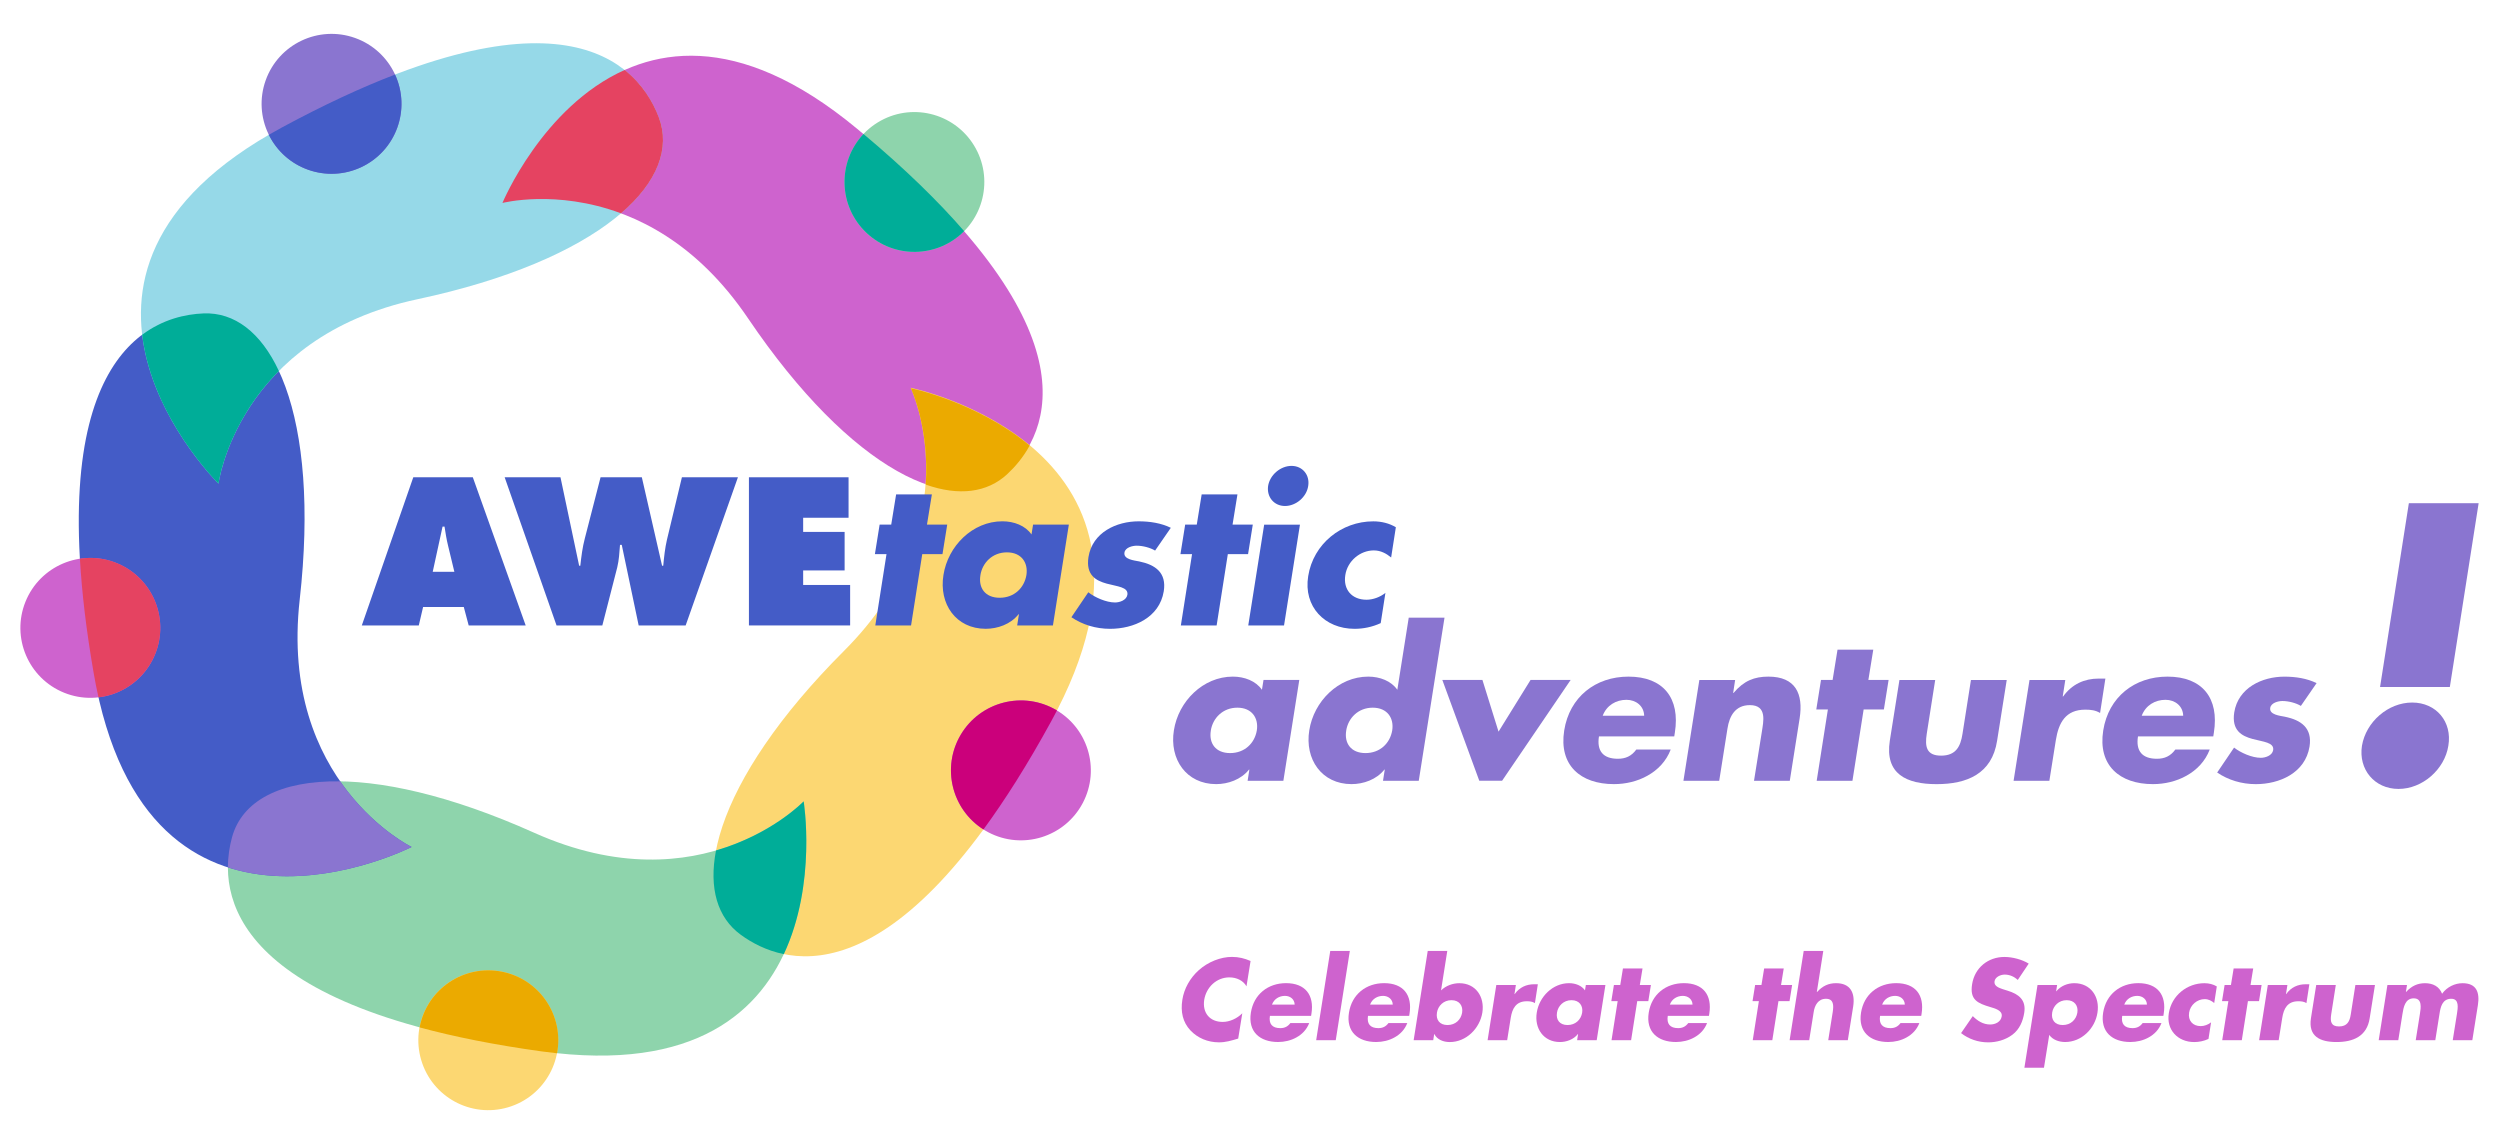 <?xml version="1.0" encoding="UTF-8"?> <svg xmlns="http://www.w3.org/2000/svg" id="Layer_1" data-name="Layer 1" version="1.1" viewBox="0 0 1064.89 483.56"><defs><style> .cls-1 { fill: #fcd772; } .cls-1, .cls-2, .cls-3, .cls-4, .cls-5, .cls-6, .cls-7, .cls-8, .cls-9, .cls-10, .cls-11, .cls-12 { stroke-width: 0px; } .cls-2 { fill: #8a75d0; } .cls-3 { fill: #96d9e8; } .cls-4 { fill: #cb007b; } .cls-5 { fill: #ebaa00; } .cls-6 { fill: #e54361; } .cls-7 { fill: #e54361; } .cls-8 { fill: #8ed4ac; } .cls-9 { fill: #00ad98; } .cls-10 { fill: #00ad98; } .cls-11 { fill: #445cc7; } .cls-12 { fill: #ce63ce; } </style></defs><path class="cls-12" d="M214.01,86.45s60.75-15.75,104.65,49.18c43.9,64.93,88.56,86.35,110.33,66.14,18.85-17.49,38.5-62.06-64.05-147.04-102.55-84.98-150.93,31.73-150.93,31.73Z"></path><path class="cls-1" d="M387.91,165.18s27,56.65-28.41,112.08c-55.41,55.43-67.96,103.34-43.99,120.88,20.75,15.19,68.24,26.02,132.21-90.81,63.96-116.82-59.81-142.16-59.81-142.16Z"></path><path class="cls-5" d="M438.59,189.8c-2.73,4.98-6.15,9.01-9.54,12.16-8.53,7.92-20.58,9.44-34.72,4.46,1.65-24.25-6.35-41.05-6.35-41.05,0,0,28.11,5.75,50.62,24.43Z"></path><path class="cls-8" d="M342.32,341.35s-43.33,45.4-114.85,13.34c-71.52-32.06-120.76-26.73-128.62,1.91-6.81,24.8-.02,73.03,131.91,91.23,131.94,18.2,111.56-106.49,111.56-106.49Z"></path><path class="cls-9" d="M342.32,341.35s5.7,34.89-8.46,65.07c-7.44-1.54-13.59-4.79-18.35-8.27-9.95-7.28-13.61-19.78-10.53-35.89,24.03-6.98,37.33-20.91,37.33-20.91Z"></path><path class="cls-11" d="M175.33,360.77s-56.43-27.46-47.67-105.34c8.77-77.89-11.3-123.17-40.98-121.94-25.7,1.06-69.58,22.21-46.75,153.42,22.83,131.22,135.39,73.86,135.39,73.86Z"></path><path class="cls-2" d="M175.33,360.78s-40.8,20.79-78.25,8.7c0-4.71.72-9.07,1.76-12.87,4.26-15.5,20.61-24.17,46.05-23.79,13.8,19.87,30.43,27.96,30.43,27.96Z"></path><path class="cls-3" d="M93.07,206.01s8.18-62.22,84.83-78.57c76.66-16.34,113.25-49.71,102.69-77.47-9.14-24.04-43.09-58.97-160.33,4.23-117.24,63.2-27.19,151.81-27.19,151.81Z"></path><path class="cls-10" d="M118.79,158.03c-22.39,22.6-25.72,47.99-25.72,47.99,0,0-28.29-27.84-32.51-63.43,8.8-6.58,18.3-8.77,26.13-9.09,13.14-.54,24.41,8.04,32.11,24.54Z"></path><path class="cls-6" d="M264.53,90.87c-27.74-10.33-50.51-4.42-50.51-4.42,0,0,16.94-40.88,52.04-56.64,7.58,6.01,12.02,13.5,14.55,20.15,5.02,13.18-.6,27.62-16.08,40.9Z"></path><circle class="cls-12" cx="38.49" cy="267.43" r="29.79" transform="translate(-223.94 203.14) rotate(-68.04)"></circle><path class="cls-7" d="M42.4,296.97c-.15.02-.3.04-.45.05-.73-3.24-1.41-6.6-2.01-10.1-3.2-18.39-5.09-34.62-5.9-48.93.18-.03.36-.05.54-.08,16.31-2.16,31.28,9.31,33.44,25.62,2.16,16.31-9.31,31.28-25.62,33.44Z"></path><circle class="cls-1" cx="208" cy="443.08" r="29.79" transform="translate(-116.59 76.71) rotate(-16.39)"></circle><path class="cls-5" d="M237.28,448.65c-2.12-.22-4.29-.49-6.5-.79-20.12-2.78-37.34-6.25-52.04-10.23.02-.1.04-.2.06-.3,3.19-16.14,18.86-26.63,35-23.44,16.07,3.18,26.53,18.71,23.48,34.77Z"></path><circle class="cls-12" cx="434.86" cy="328.16" r="29.79" transform="translate(-58.28 559.69) rotate(-62.19)"></circle><path class="cls-4" d="M450.22,302.64c-.8,1.55-1.63,3.11-2.5,4.69-10.02,18.31-19.64,33.47-28.81,45.98-13.56-8.59-17.91-26.48-9.66-40.37,8.4-14.15,26.68-18.8,40.83-10.4.05.03.1.06.14.09Z"></path><circle class="cls-8" cx="389.49" cy="77.52" r="29.79" transform="translate(17.25 215.91) rotate(-31.65)"></circle><path class="cls-9" d="M410.68,98.45c-11.33,11.46-29.82,11.84-41.61.71-11.95-11.27-12.51-30.11-1.25-42.08,17.93,15.05,31.98,28.82,42.86,41.37Z"></path><circle class="cls-2" cx="141.23" cy="44.24" r="29.79" transform="translate(52.13 162.4) rotate(-70.38)"></circle><path class="cls-11" d="M153.78,71.25c-14.71,6.84-32.14.64-39.27-13.83,1.85-1.08,3.77-2.15,5.74-3.22,17.87-9.63,33.81-16.99,48.01-22.44,6.88,14.9.4,32.56-14.48,39.49Z"></path><g><path class="cls-11" d="M178.39,266.42h-24.28l21.93-63.12h25.36l22.52,63.12h-24.28l-2.09-7.87h-17.33l-1.84,7.87ZM193.54,243.57l-2.68-11.13c-.67-2.68-1.09-5.44-1.51-8.12h-.84l-4.19,19.25h9.21Z"></path><path class="cls-11" d="M238.74,203.3l7.95,37.67h.5c.42-3.85.92-7.87,1.92-11.64l6.7-26.03h17.58l8.62,37.67h.5c.34-3.68.75-7.53,1.59-11.13l6.36-26.54h23.86l-22.27,63.12h-20.01l-7.2-34.32h-.75c-.25,3.26-.42,6.45-1.17,9.54l-6.36,24.78h-19.5l-22.1-63.12h23.77Z"></path><path class="cls-11" d="M319.01,203.3h42.44v17.24h-19.34v6.03h17.66v16.41h-17.66v6.19h20.01v17.24h-43.11v-63.12Z"></path><path class="cls-11" d="M388.07,266.42h-15.23l4.77-30.39h-4.94l2.01-12.56h4.94l2.09-12.89h15.23l-2.09,12.89h8.62l-2.01,12.56h-8.62l-4.77,30.39Z"></path><path class="cls-11" d="M448.51,266.42h-15.24l.75-4.77h-.17c-3.35,4.27-8.96,6.19-13.98,6.19-12.72,0-20.01-10.63-18-22.94,1.92-12.31,12.39-22.85,25.11-22.85,4.94,0,9.79,1.84,12.39,5.61l.67-4.19h15.24l-6.78,42.94ZM417.62,244.99c-.92,5.44,2.01,9.63,8.2,9.63s10.46-4.19,11.38-9.63c.84-5.27-2.09-9.71-8.29-9.71s-10.46,4.44-11.3,9.71Z"></path><path class="cls-11" d="M492.03,234.53c-2.09-1.26-5.27-2.09-7.87-2.09-1.76,0-4.86.75-5.19,2.93-.5,2.93,4.19,3.35,6.28,3.77,6.87,1.42,11.72,4.77,10.46,12.72-1.84,11.3-12.89,15.99-22.85,15.99-6.11,0-11.8-1.76-16.49-4.94l7.2-10.63c2.76,2.18,7.62,4.35,11.38,4.35,1.92,0,4.85-.92,5.27-3.26.5-3.35-4.27-3.52-8.79-4.77-4.6-1.26-8.96-3.6-7.79-11.3,1.67-10.55,11.97-15.24,21.35-15.24,4.85,0,9.63.75,13.73,2.76l-6.7,9.71Z"></path><path class="cls-11" d="M518.23,266.42h-15.24l4.77-30.39h-4.94l2.01-12.56h4.94l2.09-12.89h15.24l-2.09,12.89h8.62l-2.01,12.56h-8.62l-4.77,30.39Z"></path><path class="cls-11" d="M546.94,266.42h-15.24l6.78-42.94h15.24l-6.78,42.94ZM557.24,206.99c-.67,4.69-5.19,8.54-9.88,8.54s-7.87-3.85-7.2-8.54c.75-4.69,5.27-8.54,9.96-8.54s7.87,3.85,7.12,8.54Z"></path><path class="cls-11" d="M592.56,237.46c-2.01-1.67-4.44-3.01-7.37-3.01-5.86,0-11.22,4.52-12.14,10.46-1,6.19,2.76,10.55,9.04,10.55,2.68,0,5.78-1.09,8.04-2.93l-2.01,12.89c-3.6,1.67-7.45,2.43-11.13,2.43-12.72,0-21.85-9.46-19.76-22.43,2.18-13.81,14.23-23.35,27.71-23.35,3.52,0,6.86.84,9.63,2.51l-2.01,12.89Z"></path></g><g><path class="cls-2" d="M546.66,332.58h-15.23l.75-4.77h-.17c-3.35,4.27-8.96,6.19-13.98,6.19-12.72,0-20.01-10.63-18-22.94,1.92-12.3,12.39-22.85,25.11-22.85,4.94,0,9.79,1.84,12.39,5.61l.67-4.19h15.24l-6.78,42.94ZM515.77,311.15c-.92,5.44,2.01,9.63,8.2,9.63s10.46-4.19,11.38-9.63c.84-5.27-2.09-9.71-8.29-9.71s-10.46,4.44-11.3,9.71Z"></path><path class="cls-2" d="M589.85,327.81h-.17c-3.35,4.27-8.96,6.19-13.98,6.19-12.72,0-20.01-10.63-18-22.94,1.93-12.3,12.39-22.85,25.11-22.85,4.94,0,9.79,1.84,12.39,5.61l4.86-30.72h15.24l-10.97,69.48h-15.23l.75-4.77ZM573.44,311.15c-.92,5.44,2.01,9.63,8.2,9.63s10.46-4.19,11.38-9.63c.84-5.27-2.09-9.71-8.29-9.71s-10.46,4.44-11.3,9.71Z"></path><path class="cls-2" d="M638.31,311.65l13.64-22.02h17.08l-29.21,42.94h-9.71l-15.74-42.94h17.08l6.86,22.02Z"></path><path class="cls-2" d="M713.15,313.66h-32.06c-1,6.19,1.76,9.54,8.04,9.54,3.27,0,5.78-1.09,7.87-3.93h14.65c-1.93,5.02-5.53,8.71-9.88,11.13-4.27,2.43-9.38,3.6-14.31,3.6-14.23,0-23.52-8.04-21.18-22.85,2.26-14.31,13.39-22.94,27.37-22.94,14.9,0,22.1,9.21,19.76,23.86l-.25,1.59ZM700.34,304.87c-.08-4.1-3.43-6.78-7.53-6.78-4.44,0-8.45,2.34-10.13,6.78h17.66Z"></path><path class="cls-2" d="M738.26,295.16h.17c4.35-5.19,8.87-6.95,14.82-6.95,11.55,0,14.98,7.28,13.31,17.83l-4.19,26.54h-15.24l3.35-20.93c.59-4.1,2.43-11.3-5.11-11.3-6.19,0-8.71,4.6-9.54,9.96l-3.52,22.27h-15.24l6.78-42.94h15.24l-.84,5.53Z"></path><path class="cls-2" d="M789.07,332.58h-15.24l4.77-30.39h-4.94l2.01-12.56h4.94l2.09-12.89h15.23l-2.09,12.89h8.62l-2.01,12.56h-8.62l-4.77,30.39Z"></path><path class="cls-2" d="M824.31,289.64l-3.6,22.94c-.84,5.44-.17,9.29,6.11,9.29s8.29-3.85,9.12-9.29l3.6-22.94h15.24l-4.1,25.87c-2.18,14.15-12.89,18.5-25.78,18.5s-22.1-4.35-19.92-18.5l4.1-25.87h15.24Z"></path><path class="cls-2" d="M878.63,296.67h.17c3.77-5.27,9.12-7.62,15.07-7.62h2.93l-2.26,14.65c-1.92-1.17-3.93-1.42-6.28-1.42-8.45,0-11.38,5.61-12.56,12.97l-2.76,17.33h-15.24l6.78-42.94h15.24l-1.09,7.03Z"></path><path class="cls-2" d="M942.75,313.66h-32.06c-1,6.19,1.76,9.54,8.04,9.54,3.27,0,5.78-1.09,7.87-3.93h14.65c-1.93,5.02-5.53,8.71-9.88,11.13-4.27,2.43-9.38,3.6-14.31,3.6-14.23,0-23.52-8.04-21.18-22.85,2.26-14.31,13.39-22.94,27.37-22.94,14.9,0,22.1,9.21,19.76,23.86l-.25,1.59ZM929.94,304.87c-.08-4.1-3.43-6.78-7.53-6.78-4.44,0-8.45,2.34-10.13,6.78h17.66Z"></path><path class="cls-2" d="M980.08,300.69c-2.09-1.26-5.27-2.09-7.87-2.09-1.76,0-4.85.75-5.19,2.93-.5,2.93,4.19,3.35,6.28,3.77,6.86,1.42,11.72,4.77,10.46,12.72-1.84,11.3-12.89,15.99-22.85,15.99-6.11,0-11.8-1.76-16.49-4.94l7.2-10.63c2.76,2.18,7.62,4.35,11.38,4.35,1.93,0,4.86-.92,5.27-3.26.5-3.35-4.27-3.52-8.79-4.77-4.6-1.26-8.96-3.6-7.79-11.3,1.67-10.55,11.97-15.24,21.35-15.24,4.85,0,9.63.75,13.73,2.76l-6.7,9.71Z"></path></g><path class="cls-2" d="M1042.89,317.65c-1.57,10.06-11.01,18.4-21.23,18.4s-17.14-8.33-15.57-18.4c1.73-10.22,11.17-18.4,21.39-18.4s17.14,8.18,15.41,18.4ZM1026.07,214.33h29.72l-12.27,78.31h-29.72l12.27-78.31Z"></path><g><path class="cls-12" d="M530.95,420.12c-1.42-2.47-4.22-3.8-7.29-3.8-5.5,0-9.85,4.21-10.72,9.58-.82,5.45,2.29,9.39,7.88,9.39,2.93,0,6.09-1.42,8.34-3.67l-1.74,10.77c-3.12.92-5.36,1.6-8.16,1.6-4.81,0-9.12-1.83-12.19-5.09-3.25-3.44-4.26-7.93-3.44-13.06.73-4.72,3.25-9.26,7.06-12.65,3.94-3.48,9.21-5.59,14.07-5.59,2.89,0,5.41.64,7.93,1.74l-1.74,10.77Z"></path><path class="cls-12" d="M558.48,432.72h-17.55c-.55,3.39.96,5.22,4.4,5.22,1.79,0,3.16-.6,4.31-2.15h8.02c-1.05,2.75-3.02,4.77-5.41,6.09-2.34,1.33-5.13,1.97-7.84,1.97-7.79,0-12.88-4.4-11.59-12.51,1.24-7.84,7.33-12.56,14.98-12.56,8.16,0,12.1,5.04,10.81,13.06l-.14.87ZM551.47,427.91c-.05-2.25-1.88-3.71-4.12-3.71-2.43,0-4.63,1.28-5.54,3.71h9.67Z"></path><path class="cls-12" d="M568.97,443.08h-8.34l6-38.03h8.34l-6,38.03Z"></path><path class="cls-12" d="M600.26,432.72h-17.55c-.55,3.39.96,5.22,4.4,5.22,1.79,0,3.16-.6,4.31-2.15h8.02c-1.05,2.75-3.02,4.77-5.41,6.09-2.34,1.33-5.13,1.97-7.84,1.97-7.79,0-12.88-4.4-11.59-12.51,1.24-7.84,7.33-12.56,14.98-12.56,8.16,0,12.1,5.04,10.81,13.06l-.14.87ZM593.25,427.91c-.05-2.25-1.88-3.71-4.12-3.71-2.43,0-4.63,1.28-5.54,3.71h9.67Z"></path><path class="cls-12" d="M608.14,405.05h8.34l-2.66,16.82c2.11-2.06,5.09-3.07,7.79-3.07,6.96,0,10.86,5.77,9.81,12.51-1.1,6.78-6.87,12.56-13.88,12.56-2.75,0-5.41-1.05-6.55-3.39h-.09l-.41,2.61h-8.34l6-38.03ZM612.08,431.35c-.5,2.98,1.1,5.27,4.49,5.27s5.73-2.29,6.23-5.27c.46-2.89-1.15-5.32-4.54-5.32s-5.73,2.43-6.19,5.32Z"></path><path class="cls-12" d="M645.11,423.42h.09c2.06-2.89,4.99-4.17,8.25-4.17h1.6l-1.24,8.02c-1.05-.64-2.15-.78-3.44-.78-4.63,0-6.23,3.07-6.87,7.1l-1.51,9.49h-8.34l3.71-23.51h8.34l-.6,3.85Z"></path><path class="cls-12" d="M680.12,443.08h-8.34l.41-2.61h-.09c-1.83,2.34-4.9,3.39-7.65,3.39-6.96,0-10.95-5.82-9.85-12.56,1.05-6.74,6.78-12.51,13.75-12.51,2.7,0,5.36,1.01,6.78,3.07l.37-2.29h8.34l-3.71,23.51ZM663.21,431.35c-.5,2.98,1.1,5.27,4.49,5.27s5.73-2.29,6.23-5.27c.46-2.89-1.15-5.32-4.54-5.32s-5.73,2.43-6.19,5.32Z"></path><path class="cls-12" d="M694.78,443.08h-8.34l2.61-16.63h-2.7l1.1-6.87h2.7l1.15-7.06h8.34l-1.15,7.06h4.72l-1.1,6.87h-4.72l-2.61,16.63Z"></path><path class="cls-12" d="M727.95,432.72h-17.55c-.55,3.39.96,5.22,4.4,5.22,1.79,0,3.16-.6,4.31-2.15h8.02c-1.05,2.75-3.02,4.77-5.41,6.09-2.34,1.33-5.13,1.97-7.84,1.97-7.79,0-12.88-4.4-11.59-12.51,1.24-7.84,7.33-12.56,14.98-12.56,8.16,0,12.1,5.04,10.81,13.06l-.14.87ZM720.94,427.91c-.05-2.25-1.88-3.71-4.12-3.71-2.43,0-4.63,1.28-5.54,3.71h9.67Z"></path><path class="cls-12" d="M754.93,443.08h-8.34l2.61-16.63h-2.7l1.1-6.87h2.7l1.15-7.06h8.34l-1.15,7.06h4.72l-1.1,6.87h-4.72l-2.61,16.63Z"></path><path class="cls-12" d="M776.64,405.05l-2.75,17.5h.09c2.34-2.57,4.86-3.76,8.11-3.76,5.96,0,8.2,3.94,7.29,9.9l-2.29,14.39h-8.34l1.92-12.05c.41-2.75.46-5.59-2.89-5.59s-4.81,2.84-5.22,5.59l-1.92,12.05h-8.34l6-38.03h8.34Z"></path><path class="cls-12" d="M818.38,432.72h-17.55c-.55,3.39.96,5.22,4.4,5.22,1.79,0,3.16-.6,4.31-2.15h8.02c-1.05,2.75-3.02,4.77-5.41,6.09-2.34,1.33-5.13,1.97-7.84,1.97-7.79,0-12.88-4.4-11.59-12.51,1.24-7.84,7.33-12.56,14.98-12.56,8.16,0,12.1,5.04,10.81,13.06l-.14.87ZM811.37,427.91c-.05-2.25-1.88-3.71-4.12-3.71-2.43,0-4.63,1.28-5.54,3.71h9.67Z"></path><path class="cls-12" d="M859.48,417.42c-1.47-1.38-3.39-2.29-5.59-2.29-1.65,0-4.03.96-4.31,2.89-.32,2.02,1.97,2.79,3.44,3.3l2.2.69c4.58,1.42,7.93,3.85,7.01,9.44-.55,3.44-1.92,6.96-5.04,9.3-3.07,2.29-6.83,3.25-10.31,3.25-4.35,0-8.39-1.47-11.55-3.94l4.99-7.24c1.97,1.97,4.35,3.57,7.42,3.57,2.11,0,4.54-1.05,4.9-3.48.41-2.52-2.98-3.39-4.81-3.94-5.41-1.6-8.89-3.07-7.79-9.76,1.1-7.01,6.83-11.59,13.75-11.59,3.48,0,7.56,1.1,10.36,2.84l-4.67,6.96Z"></path><path class="cls-12" d="M875.83,422.23h.09c1.88-2.34,4.9-3.44,7.65-3.44,7.01,0,10.95,5.87,9.85,12.6-1.05,6.78-6.78,12.46-13.75,12.46-2.7,0-5.32-.96-6.78-3.02l-2.25,13.98h-8.34l5.59-35.24h8.34l-.41,2.66ZM874.14,431.35c-.5,2.98,1.1,5.27,4.49,5.27s5.73-2.29,6.23-5.27c.46-2.89-1.15-5.32-4.54-5.32s-5.73,2.43-6.19,5.32Z"></path><path class="cls-12" d="M921.51,432.72h-17.55c-.55,3.39.96,5.22,4.4,5.22,1.79,0,3.16-.6,4.31-2.15h8.02c-1.05,2.75-3.02,4.77-5.41,6.09-2.34,1.33-5.13,1.97-7.84,1.97-7.79,0-12.88-4.4-11.59-12.51,1.24-7.84,7.33-12.56,14.98-12.56,8.16,0,12.1,5.04,10.81,13.06l-.14.87ZM914.5,427.91c-.05-2.25-1.88-3.71-4.12-3.71-2.43,0-4.63,1.28-5.54,3.71h9.67Z"></path><path class="cls-12" d="M943.14,427.23c-1.1-.92-2.43-1.65-4.03-1.65-3.21,0-6.14,2.47-6.64,5.73-.55,3.39,1.51,5.77,4.95,5.77,1.47,0,3.16-.6,4.4-1.6l-1.1,7.06c-1.97.92-4.08,1.33-6.09,1.33-6.96,0-11.96-5.18-10.81-12.28,1.19-7.56,7.79-12.79,15.17-12.79,1.92,0,3.76.46,5.27,1.38l-1.1,7.06Z"></path><path class="cls-12" d="M954.91,443.08h-8.34l2.61-16.63h-2.7l1.1-6.87h2.7l1.15-7.06h8.34l-1.15,7.06h4.72l-1.1,6.87h-4.72l-2.61,16.63Z"></path><path class="cls-12" d="M973.74,423.42h.09c2.06-2.89,4.99-4.17,8.25-4.17h1.6l-1.24,8.02c-1.05-.64-2.15-.78-3.44-.78-4.63,0-6.23,3.07-6.87,7.1l-1.51,9.49h-8.34l3.71-23.51h8.34l-.6,3.85Z"></path><path class="cls-12" d="M994.95,419.57l-1.97,12.56c-.46,2.98-.09,5.09,3.35,5.09s4.54-2.11,4.99-5.09l1.97-12.56h8.34l-2.25,14.16c-1.19,7.74-7.06,10.13-14.11,10.13s-12.1-2.38-10.91-10.13l2.25-14.16h8.34Z"></path><path class="cls-12" d="M1024.82,422.51h.09c2.38-2.61,5-3.71,8.02-3.71,3.39,0,6.09,1.38,7.29,4.49,2.11-2.93,5.5-4.49,8.71-4.49,5.96,0,7.38,3.9,6.55,9.3l-2.38,14.98h-8.34l1.79-11.23c.37-2.43,1.1-6.42-2.43-6.42-3.85,0-4.58,3.62-5,6.42l-1.79,11.23h-8.34l1.79-11.23c.41-2.61,1.05-6.6-2.66-6.6s-4.35,3.99-4.77,6.6l-1.79,11.23h-8.34l3.71-23.51h8.34l-.46,2.93Z"></path></g></svg> 